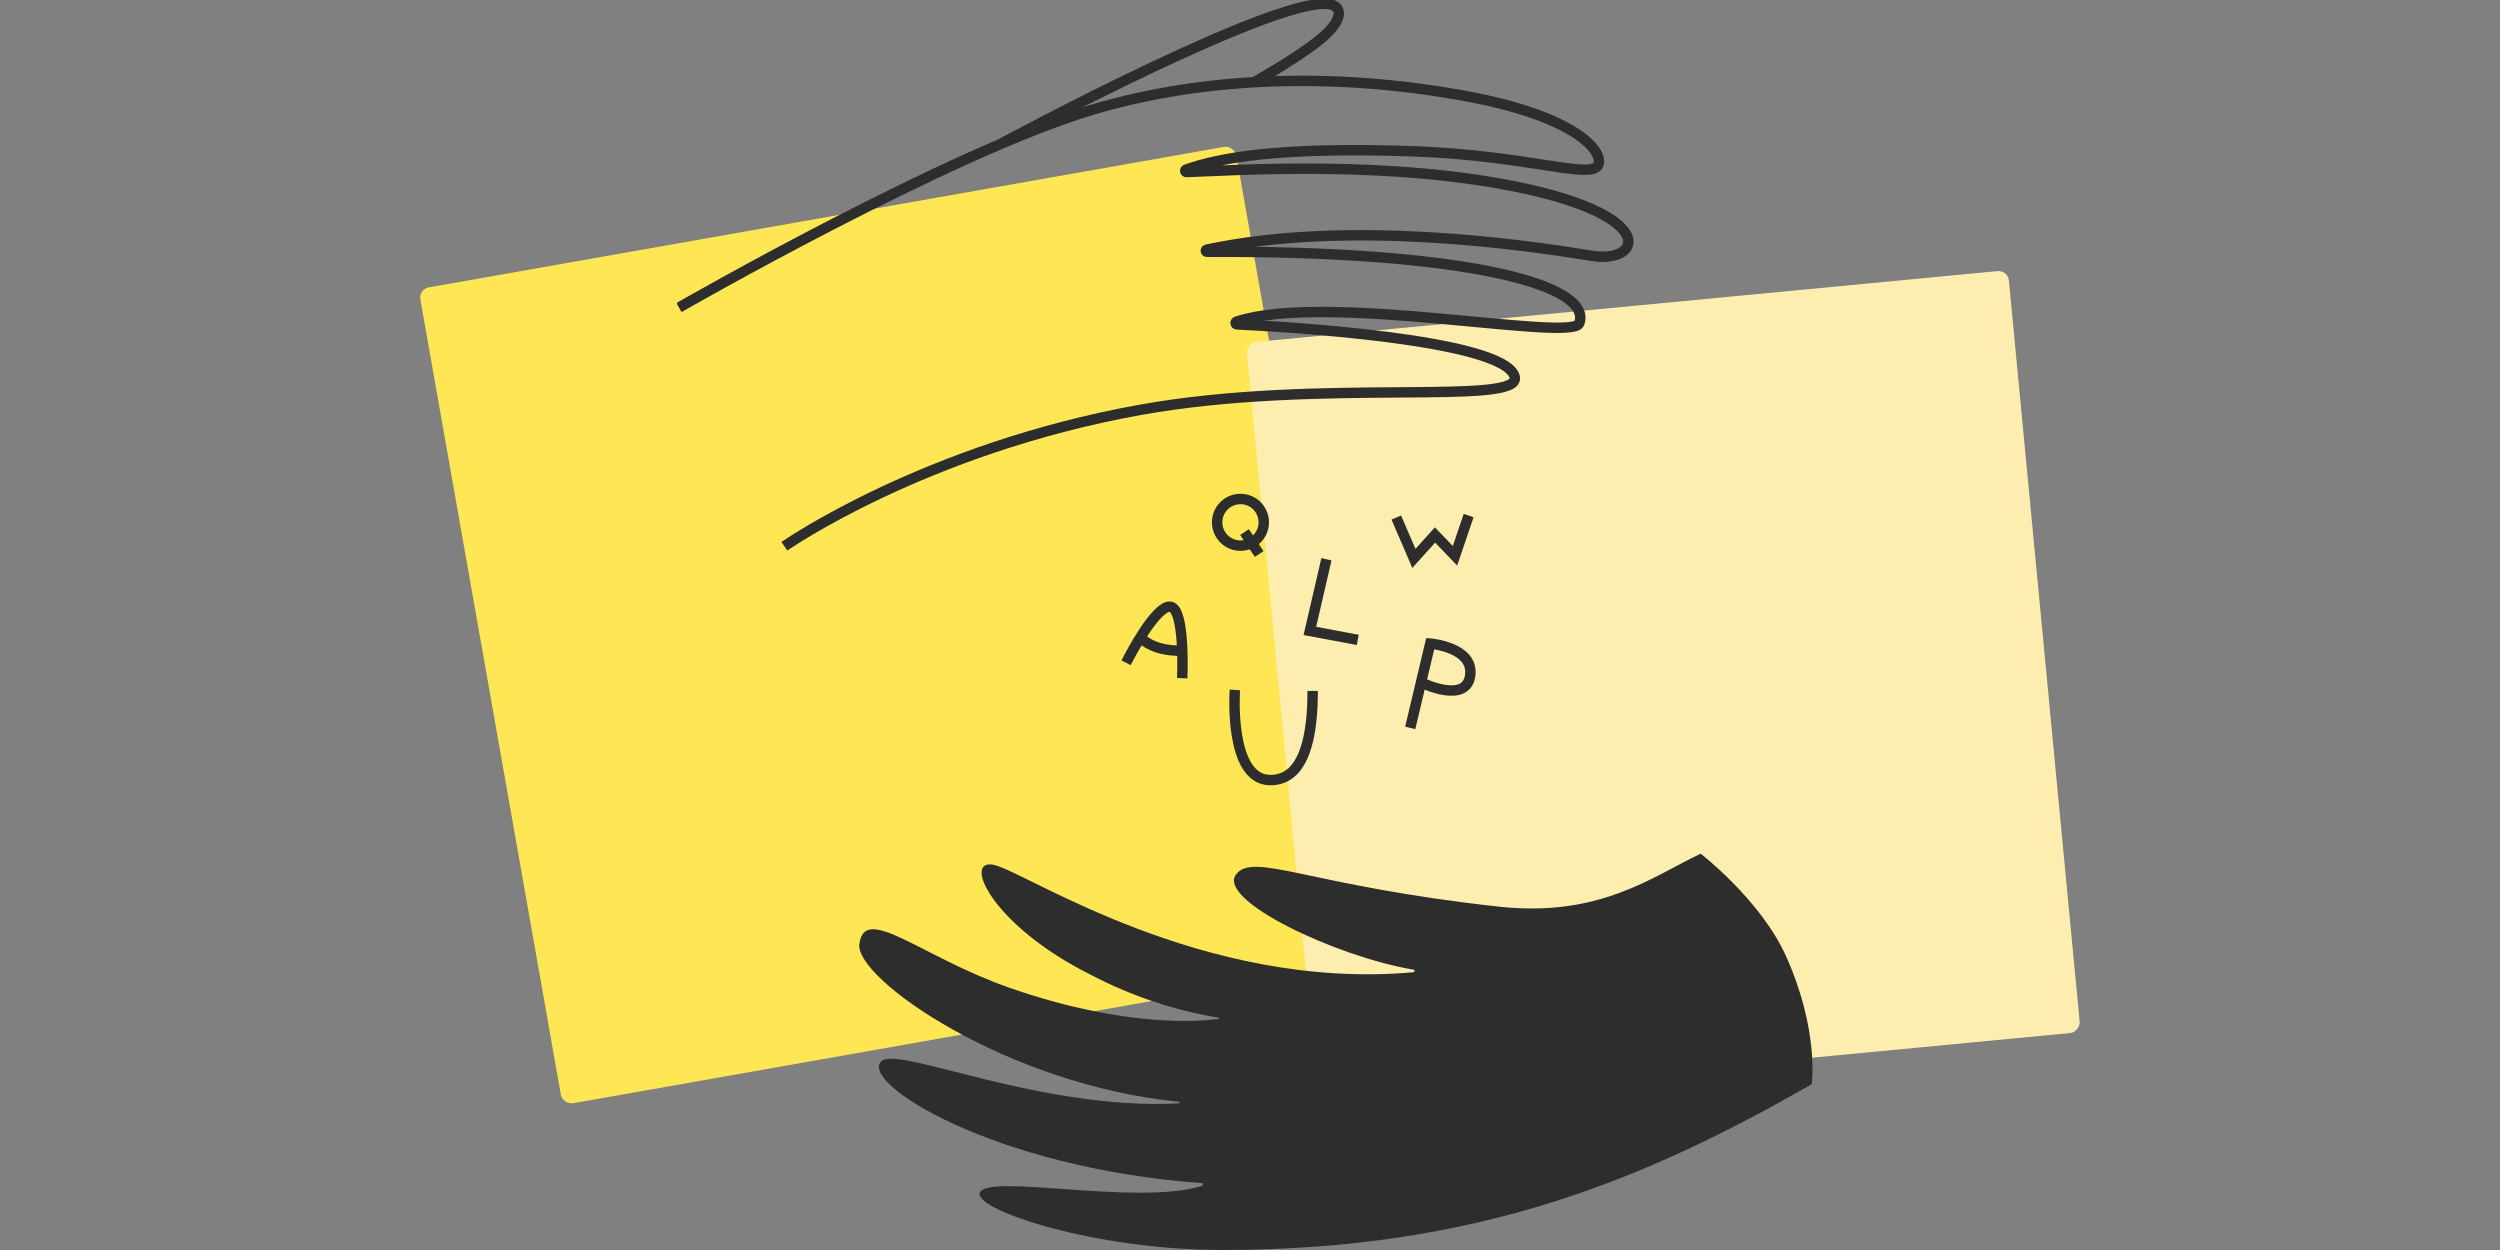<svg width="240" height="120" viewBox="0 0 240 120" fill="none" xmlns="http://www.w3.org/2000/svg">
<rect x="0" y="0" width="240" height="120" fill="#808080" stroke="none"/>
<rect width="79.519" height="79.519" rx="1" transform="matrix(-0.174 -0.985 -0.985 0.174 132.345 92.251)" fill="#FFE654"/>
<rect width="73.513" height="73.513" rx="1" transform="matrix(0.995 -0.095 -0.095 -0.995 126.596 106.06)" fill="#FDEEAF"/>
<g clip-path="url(#clip0_11070_53928)">
<path d="M173.927 104.085C158.041 113.172 141.95 119.998 117.325 119.998C105.042 119.998 93.742 116.193 94.047 114.571C94.432 112.522 109.162 115.815 115.392 113.839C115.452 113.818 115.489 113.758 115.481 113.695C115.473 113.631 115.42 113.584 115.357 113.58C95.19 112.098 82.43 103.878 84.613 101.873C86.247 100.374 99.841 106.624 113.168 105.923C113.21 105.923 113.244 105.889 113.244 105.847C113.244 105.806 113.21 105.772 113.168 105.772C96.616 104.131 82.117 93.98 82.497 90.659C82.956 86.673 88.379 91.845 96.923 94.829C107.926 98.671 115.144 98.066 116.967 97.817C117 97.812 117.023 97.785 117.022 97.752C117.02 97.72 116.995 97.694 116.963 97.692C112.706 96.986 108.589 95.607 104.767 93.605C95.145 88.82 92.351 82.359 95.421 83.028C98.443 83.686 115.392 95.159 135.688 93.334C135.75 93.329 135.797 93.279 135.8 93.217C135.803 93.156 135.761 93.102 135.701 93.09C128.172 91.815 116.849 86.412 118.651 83.963C120.302 81.718 125.592 85.032 143.882 87.036C153.567 88.097 158.613 84.162 163.264 81.951C163.264 81.951 169.047 86.405 171.472 91.82C174.662 98.933 173.927 104.085 173.927 104.085Z" fill="#2E2D2D"/>
<path d="M75.299 52.44C75.299 52.44 88.681 43.091 109.44 39.35C126.757 36.229 146.291 39.063 145.4 36.135C144.303 32.522 122.821 31.335 118.741 31.141C118.675 31.139 118.62 31.087 118.613 31.022C118.605 30.957 118.646 30.894 118.708 30.875C127.356 28.015 150.97 32.897 151.615 31.028C152.912 27.279 140.49 24.058 115.858 24.172C115.806 24.173 115.762 24.135 115.754 24.085C115.746 24.034 115.776 23.985 115.826 23.97C129.497 21.043 146.428 23.515 152.818 24.56C157.471 25.32 159.296 20.968 146.662 18.164C133.629 15.27 118.23 16.377 113.901 16.517C113.841 16.517 113.79 16.475 113.78 16.416C113.77 16.358 113.803 16.301 113.859 16.28C117.073 15.151 122.741 14.085 135.517 14.519C146.718 14.898 152.835 17.304 153.44 15.812C153.933 14.589 151.457 11.124 140.205 9.13C128.224 7.008 115.866 7.281 104.968 10.504C91.209 14.573 65.182 29.524 65.182 29.524M95.993 13.853C95.993 13.853 123.869 -1.181 127.956 0.496C128.871 0.871 128.687 1.921 127.386 3.203C125.557 5.001 120.398 7.895 120.398 7.895" stroke="#2E2D2D" stroke-miterlimit="10"/>
<path d="M119.474 51.08L120.88 53.185M121.323 50.142C121.323 51.379 120.321 52.382 119.084 52.382C117.847 52.382 116.845 51.379 116.845 50.142C116.845 48.905 117.847 47.903 119.084 47.903C120.321 47.903 121.323 48.905 121.323 50.142Z" stroke="#2E2D2D"/>
<path d="M118.545 66.231C118.545 66.231 117.923 74.889 121.957 74.889C125.299 74.889 126.016 70.479 126.016 66.328" stroke="#2E2D2D" stroke-miterlimit="10"/>
<path d="M135.383 69.88L137.301 61.786C137.301 61.786 141.52 62.119 141.136 64.859C140.752 67.599 136.56 65.572 136.56 65.572" stroke="#2E2D2D" stroke-miterlimit="10"/>
<path d="M134.044 49.683L135.734 53.609L137.762 51.358L139.679 53.353L140.989 49.495" stroke="#2E2D2D" stroke-miterlimit="10"/>
<path d="M127.338 53.688L125.746 60.57L130.345 61.428" stroke="#2E2D2D" stroke-miterlimit="10"/>
<path d="M109.387 61.106C109.387 61.106 110.518 62.563 113.519 62.46M108.101 63.628C109.388 61.106 111.604 57.523 112.624 58.367C113.752 59.3 113.494 65.107 113.494 65.107" stroke="#2E2D2D" stroke-miterlimit="10"/>
</g>
<defs>
<clipPath id="clip0_11070_53928">
<rect width="109" height="120" fill="white" transform="translate(65)"/>
</clipPath>
</defs>
</svg>
